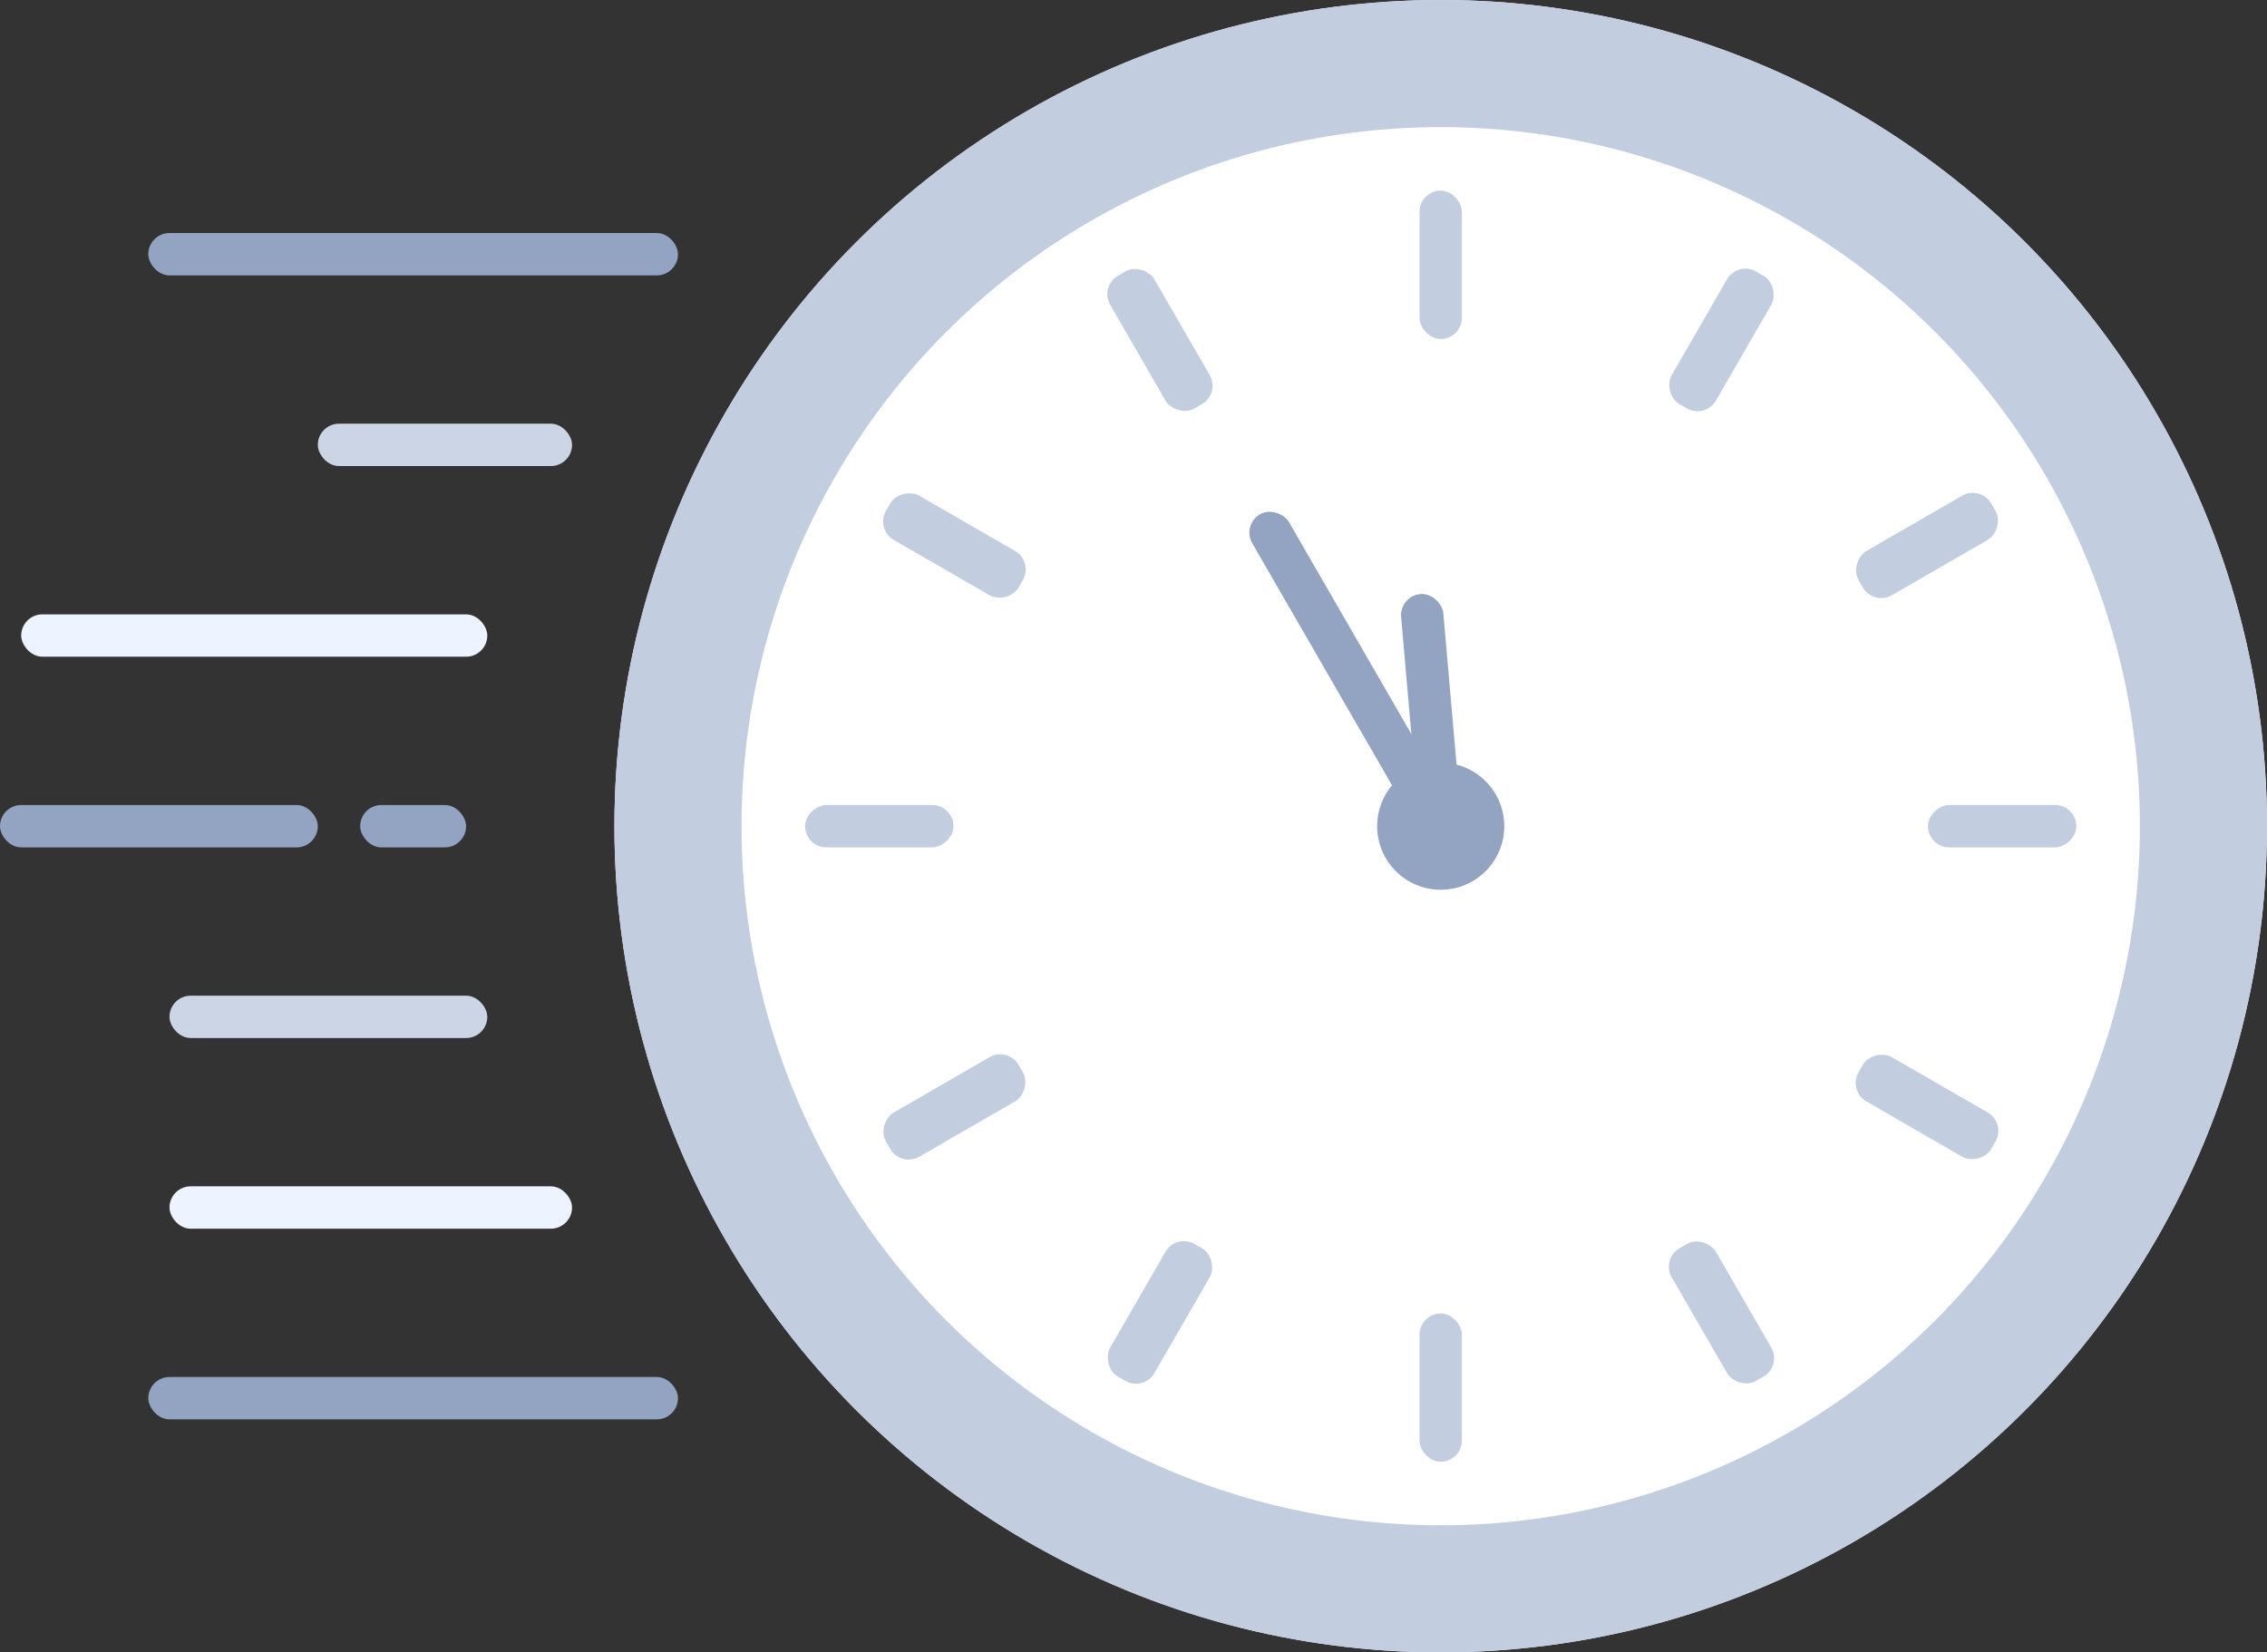 <svg xmlns="http://www.w3.org/2000/svg" width="107" height="78" viewBox="0 0 107 78"><rect x="0" y="0" width="107" height="78" fill="#333333" stroke="none"/><g transform="translate(-325 -1449)"><g transform="translate(354 1449)" fill="#fff" stroke="#c2cde0" stroke-width="6"><circle cx="39" cy="39" r="39" stroke="none"/><circle cx="39" cy="39" r="36" fill="none"/></g><g transform="translate(-13.118 -25.118)"><rect width="2" height="7" rx="1" transform="translate(405.118 1483.118)" fill="#c2cde0"/><rect width="2.409" height="7.228" rx="1" transform="translate(420.134 1486.433) rotate(30)" fill="#c2cde0"/><rect width="2.409" height="7.228" rx="1" transform="translate(431.598 1497.016) rotate(60)" fill="#c2cde0"/><rect width="2" height="7" rx="1" transform="translate(436.118 1512.118) rotate(90)" fill="#c2cde0"/><rect width="2.409" height="7.228" rx="1" transform="translate(432.803 1527.134) rotate(120)" fill="#c2cde0"/><rect width="2.409" height="7.228" rx="1" transform="translate(422.22 1538.598) rotate(150)" fill="#c2cde0"/><rect width="2" height="7" rx="1" transform="translate(405.118 1536.118)" fill="#c2cde0"/><rect width="2.409" height="7.228" rx="1" transform="translate(393.63 1532.339) rotate(30)" fill="#c2cde0"/><rect width="2.409" height="7.228" rx="1" transform="translate(385.693 1523.52) rotate(60)" fill="#c2cde0"/><rect width="2" height="7" rx="1" transform="translate(383.118 1512.118) rotate(90)" fill="#c2cde0"/><rect width="2.409" height="7.228" rx="1" transform="translate(386.897 1500.63) rotate(120)" fill="#c2cde0"/><rect width="2.409" height="7.228" rx="1" transform="translate(395.716 1492.693) rotate(150)" fill="#c2cde0"/></g><circle cx="3" cy="3" r="3" transform="translate(390 1485)" fill="#92a4c1"/><rect width="2" height="17" rx="1" transform="translate(383.604 1473.776) rotate(-30)" fill="#92a4c1"/><rect width="2" height="11" rx="1" transform="matrix(0.996, -0.087, 0.087, 0.996, 391.045, 1477.129)" fill="#92a4c1"/><rect width="25" height="2" rx="1" transform="translate(332 1460)" fill="#92a4c1"/><rect width="25" height="2" rx="1" transform="translate(332 1514)" fill="#92a4c1"/><rect width="22" height="2" rx="1" transform="translate(326 1478)" fill="#edf3ff"/><rect width="19" height="2" rx="1" transform="translate(333 1505)" fill="#edf3ff"/><rect width="5" height="2" rx="1" transform="translate(342 1487)" fill="#92a4c1"/><rect width="15" height="2" rx="1" transform="translate(325 1487)" fill="#92a4c1"/><rect width="12" height="2" rx="1" transform="translate(340 1469)" fill="#ccd5e5"/><rect width="15" height="2" rx="1" transform="translate(333 1496)" fill="#ccd5e5"/></g></svg>